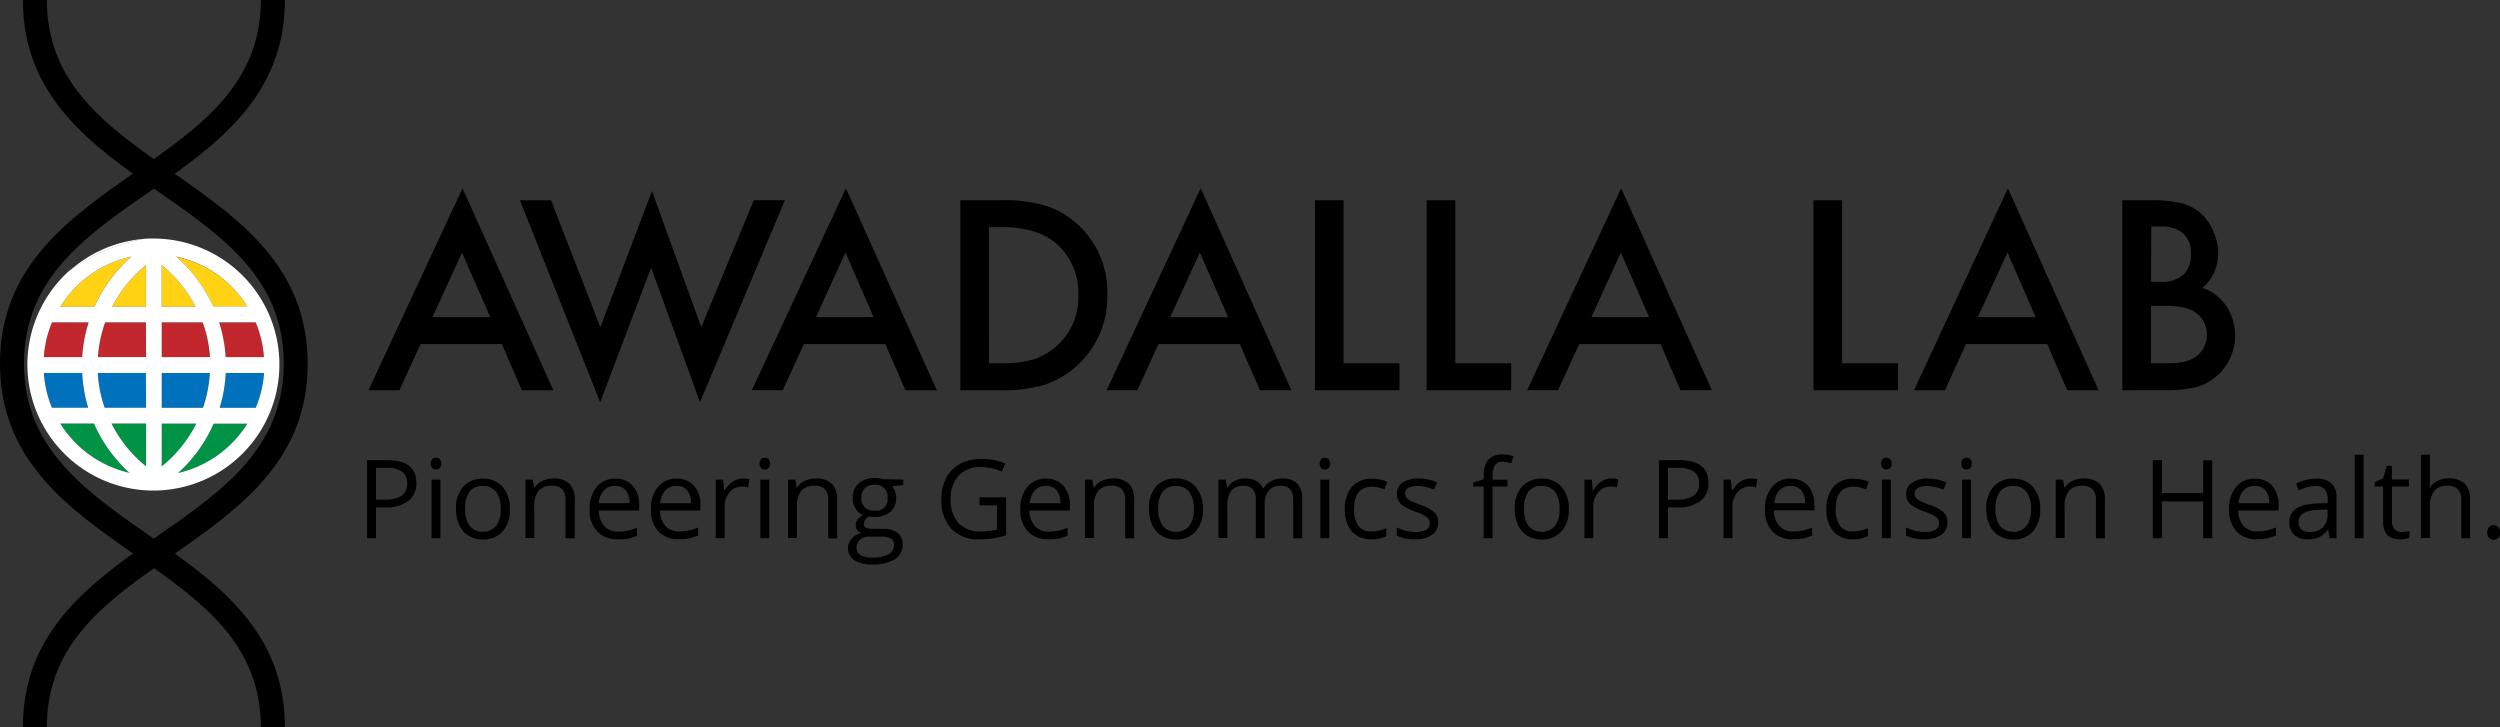 <svg id="Layer_2" data-name="Layer 2" xmlns="http://www.w3.org/2000/svg" viewBox="0 0 456.32 132.73"><rect x="0" y="0" width="456.32" height="132.73" fill="#333333" stroke="none"/><defs><style>.cls-1{fill:#0071bc;}.cls-2{fill:#c1272d;}.cls-3{fill:#ffd213;}.cls-4{fill:#009245;}.cls-5{fill:#fff;}</style></defs><title>logo-awadalla-lab</title><path d="M91.61,62.8H76.76L72.9,71.23H67.26L84.42,34.37,101,71.23H95.25Zm-2.13-4.92L84.33,46.09,78.94,57.88Z"/><path d="M100.58,36.55l9,23.18L119,34.86l9,24.86,9.59-23.18h5.68l-15.5,36.88-8.92-24.57-9.3,24.59L94.9,36.55Z"/><path d="M161.59,62.8H146.74l-3.86,8.42h-5.64L154.4,34.37,171,71.23h-5.73Zm-2.13-4.92-5.14-11.79-5.39,11.79Z"/><path d="M175.29,71.23V36.55h7.28a26.49,26.49,0,0,1,8.27,1A15.47,15.47,0,0,1,196.74,41a16.59,16.59,0,0,1,5.37,12.87,16.87,16.87,0,0,1-11.48,16.37,26.8,26.8,0,0,1-8.15,1Zm5.23-4.92h2.36a19.68,19.68,0,0,0,5.86-.74,11.9,11.9,0,0,0,8.09-11.68A12,12,0,0,0,193,44.63q-3.44-3.17-10.13-3.17h-2.36Z"/><path d="M226.3,62.8H211.46l-3.86,8.42H202l17.16-36.86,16.55,36.86h-5.73Zm-2.13-4.92L219,46.09l-5.39,11.79Z"/><path d="M245.24,36.55V66.31h10.2v4.92H240V36.55Z"/><path d="M265.63,36.55V66.31h10.2v4.92H260.4V36.55Z"/><path d="M303.1,62.8H288.25l-3.86,8.42h-5.64l17.16-36.86,16.55,36.86h-5.73ZM301,57.88l-5.14-11.79-5.39,11.79Z"/><path d="M336.23,36.55V66.31h10.2v4.92H331V36.55Z"/><path d="M373.69,62.8H358.84L355,71.23h-5.64L366.5,34.37l16.55,36.86h-5.73Zm-2.13-4.92-5.14-11.79L361,57.88Z"/><path d="M387.39,71.23V36.55h5.21a22.81,22.81,0,0,1,5.55.54,8.33,8.33,0,0,1,3.53,1.82,9.45,9.45,0,0,1,2.31,3.3,10,10,0,0,1,.88,4A8.19,8.19,0,0,1,402,52.56a8.38,8.38,0,0,1,4.36,3.3,9.77,9.77,0,0,1-1.26,12.31,9.44,9.44,0,0,1-3.89,2.4,22.59,22.59,0,0,1-5.91.65Zm5.23-19.79h1.64a6,6,0,0,0,4.28-1.29,5,5,0,0,0,1.36-3.81,4.77,4.77,0,0,0-1.39-3.72,5.8,5.8,0,0,0-4-1.27h-1.84Zm0,14.87h3.23q3.55,0,5.21-1.39a4.81,4.81,0,0,0,1.75-3.82,4.89,4.89,0,0,0-1.68-3.77q-1.64-1.5-5.86-1.5h-2.65Z"/><path d="M76,88.12a4,4,0,0,1-1.48,3.33,6.7,6.7,0,0,1-4.23,1.17H68.63v5.62H67V84h3.7Q76,84,76,88.12ZM68.63,91.2h1.49a5.56,5.56,0,0,0,3.19-.71,2.63,2.63,0,0,0,1-2.29,2.46,2.46,0,0,0-.93-2.11,4.84,4.84,0,0,0-2.89-.69H68.63Z"/><path d="M78.63,84.63a1.08,1.08,0,0,1,.27-.82,1,1,0,0,1,1.36,0,1.06,1.06,0,0,1,.28.81,1.07,1.07,0,0,1-.28.81,1,1,0,0,1-1.36,0A1.09,1.09,0,0,1,78.63,84.63Zm1.76,13.6H78.77V87.54h1.62Z"/><path d="M93.06,92.88A5.9,5.9,0,0,1,91.75,97a4.64,4.64,0,0,1-3.64,1.47,4.82,4.82,0,0,1-2.55-.67,4.45,4.45,0,0,1-1.72-1.93,6.74,6.74,0,0,1-.61-2.95,5.9,5.9,0,0,1,1.31-4.08,4.63,4.63,0,0,1,3.63-1.46,4.53,4.53,0,0,1,3.57,1.49A5.88,5.88,0,0,1,93.06,92.88Zm-8.15,0A5.08,5.08,0,0,0,85.73,96a3.25,3.25,0,0,0,4.83,0,5,5,0,0,0,.83-3.13,5,5,0,0,0-.83-3.1,2.9,2.9,0,0,0-2.44-1.06,2.85,2.85,0,0,0-2.4,1A5,5,0,0,0,84.91,92.88Z"/><path d="M103.23,98.24V91.31a2.79,2.79,0,0,0-.6-2,2.43,2.43,0,0,0-1.87-.64,3.08,3.08,0,0,0-2.46.91,4.59,4.59,0,0,0-.78,3v5.62H95.91V87.54h1.32L97.49,89h.08A3.32,3.32,0,0,1,99,87.77a4.55,4.55,0,0,1,2-.43,4.07,4.07,0,0,1,2.91.93,4,4,0,0,1,1,3v7Z"/><path d="M112.7,98.43A4.92,4.92,0,0,1,109,97a5.6,5.6,0,0,1-1.37-4,6.2,6.2,0,0,1,1.27-4.11,4.23,4.23,0,0,1,3.42-1.52,4,4,0,0,1,3.18,1.32,5.08,5.08,0,0,1,1.17,3.49v1h-7.37a4.25,4.25,0,0,0,1,2.86,3.29,3.29,0,0,0,2.54,1,8.63,8.63,0,0,0,3.42-.72v1.45a8.59,8.59,0,0,1-1.63.53A9.14,9.14,0,0,1,112.7,98.43Zm-.44-9.74a2.65,2.65,0,0,0-2.06.84,3.86,3.86,0,0,0-.9,2.32h5.6a3.57,3.57,0,0,0-.68-2.35A2.41,2.41,0,0,0,112.26,88.7Z"/><path d="M123.92,98.43A4.92,4.92,0,0,1,120.18,97a5.6,5.6,0,0,1-1.37-4,6.2,6.2,0,0,1,1.27-4.11,4.23,4.23,0,0,1,3.42-1.52,4,4,0,0,1,3.18,1.32,5.08,5.08,0,0,1,1.17,3.49v1h-7.37a4.25,4.25,0,0,0,1,2.86A3.29,3.29,0,0,0,124,97a8.63,8.63,0,0,0,3.42-.72v1.45a8.59,8.59,0,0,1-1.63.53A9.14,9.14,0,0,1,123.92,98.43Zm-.44-9.74a2.65,2.65,0,0,0-2.06.84,3.86,3.86,0,0,0-.9,2.32h5.6a3.57,3.57,0,0,0-.68-2.35A2.41,2.41,0,0,0,123.48,88.7Z"/><path d="M135.51,87.34a6.34,6.34,0,0,1,1.28.12l-.22,1.5a5.52,5.52,0,0,0-1.17-.15,2.85,2.85,0,0,0-2.22,1.05,3.84,3.84,0,0,0-.92,2.63v5.74h-1.62V87.54H132l.19,2h.08a4.7,4.7,0,0,1,1.44-1.61A3.23,3.23,0,0,1,135.51,87.34Z"/><path d="M138.65,84.63a1.08,1.08,0,0,1,.27-.82,1,1,0,0,1,1.36,0,1.06,1.06,0,0,1,.28.81,1.07,1.07,0,0,1-.28.81,1,1,0,0,1-1.36,0A1.09,1.09,0,0,1,138.65,84.63Zm1.76,13.6h-1.62V87.54h1.62Z"/><path d="M151.17,98.24V91.31a2.79,2.79,0,0,0-.6-2,2.43,2.43,0,0,0-1.87-.64,3.08,3.08,0,0,0-2.46.91,4.59,4.59,0,0,0-.78,3v5.62h-1.62V87.54h1.32l.26,1.46h.08a3.32,3.32,0,0,1,1.4-1.23,4.55,4.55,0,0,1,2-.43,4.07,4.07,0,0,1,2.91.93,4,4,0,0,1,1,3v7Z"/><path d="M164.88,87.54v1l-2,.23a3.48,3.48,0,0,1,.7,2.14,3.17,3.17,0,0,1-1.07,2.51,4.33,4.33,0,0,1-2.95.94,4.94,4.94,0,0,1-.9-.08,1.59,1.59,0,0,0-1,1.38.7.7,0,0,0,.36.65,2.63,2.63,0,0,0,1.24.21h1.89a4.24,4.24,0,0,1,2.67.73,2.55,2.55,0,0,1,.93,2.13,3,3,0,0,1-1.43,2.71,7.63,7.63,0,0,1-4.16.93,5.69,5.69,0,0,1-3.24-.78,2.53,2.53,0,0,1-1.14-2.21,2.48,2.48,0,0,1,.63-1.69,3.18,3.18,0,0,1,1.76-1,1.7,1.7,0,0,1-.69-.58,1.53,1.53,0,0,1-.28-.91,1.73,1.73,0,0,1,.31-1,3.28,3.28,0,0,1,1-.85,2.89,2.89,0,0,1-1.35-1.16,3.42,3.42,0,0,1-.52-1.87,3.47,3.47,0,0,1,1.05-2.71,4.31,4.31,0,0,1,3-1,5.41,5.41,0,0,1,1.51.2ZM156.35,100a1.45,1.45,0,0,0,.73,1.32,4,4,0,0,0,2.1.45,5.85,5.85,0,0,0,3-.61,1.87,1.87,0,0,0,1-1.65,1.31,1.31,0,0,0-.54-1.21,4.18,4.18,0,0,0-2-.34h-1.94a2.56,2.56,0,0,0-1.72.53A1.88,1.88,0,0,0,156.35,100Zm.88-9.07a2.18,2.18,0,0,0,.63,1.7,2.54,2.54,0,0,0,1.77.58,2.07,2.07,0,0,0,2.37-2.3,2.13,2.13,0,0,0-2.4-2.41,2.38,2.38,0,0,0-1.76.62A2.48,2.48,0,0,0,157.22,91Z"/><path d="M178.8,90.76h4.85V97.7a15.72,15.72,0,0,1-2.3.55,17.63,17.63,0,0,1-2.71.19,6.58,6.58,0,0,1-5-1.93,7.6,7.6,0,0,1-1.81-5.4,8.17,8.17,0,0,1,.89-3.9,6,6,0,0,1,2.57-2.56,8.34,8.34,0,0,1,3.94-.88,10.74,10.74,0,0,1,4.26.84l-.64,1.46a9.51,9.51,0,0,0-3.72-.82A5.33,5.33,0,0,0,175,86.79a6,6,0,0,0-1.46,4.31,6.16,6.16,0,0,0,1.41,4.38A5.43,5.43,0,0,0,179.09,97a12.34,12.34,0,0,0,2.9-.34V92.24H178.8Z"/><path d="M191.36,98.43A4.92,4.92,0,0,1,187.61,97a5.6,5.6,0,0,1-1.37-4,6.2,6.2,0,0,1,1.27-4.11,4.23,4.23,0,0,1,3.42-1.52,4,4,0,0,1,3.18,1.32,5.08,5.08,0,0,1,1.17,3.49v1h-7.37a4.25,4.25,0,0,0,1,2.86,3.29,3.29,0,0,0,2.54,1,8.63,8.63,0,0,0,3.42-.72v1.45a8.59,8.59,0,0,1-1.63.53A9.14,9.14,0,0,1,191.36,98.43Zm-.44-9.74a2.65,2.65,0,0,0-2.06.84,3.86,3.86,0,0,0-.9,2.32h5.6a3.57,3.57,0,0,0-.68-2.35A2.41,2.41,0,0,0,190.92,88.7Z"/><path d="M205.38,98.24V91.31a2.79,2.79,0,0,0-.6-2,2.43,2.43,0,0,0-1.87-.64,3.08,3.08,0,0,0-2.46.91,4.59,4.59,0,0,0-.78,3v5.62h-1.62V87.54h1.32l.26,1.46h.08a3.32,3.32,0,0,1,1.4-1.23,4.55,4.55,0,0,1,2-.43,4.07,4.07,0,0,1,2.91.93,4,4,0,0,1,1,3v7Z"/><path d="M219.57,92.88A5.9,5.9,0,0,1,218.25,97a4.64,4.64,0,0,1-3.64,1.47,4.82,4.82,0,0,1-2.55-.67,4.45,4.45,0,0,1-1.72-1.93,6.74,6.74,0,0,1-.61-2.95A5.9,5.9,0,0,1,211,88.8a4.63,4.63,0,0,1,3.63-1.46,4.53,4.53,0,0,1,3.57,1.49A5.88,5.88,0,0,1,219.57,92.88Zm-8.15,0a5.08,5.08,0,0,0,.82,3.13,3.25,3.25,0,0,0,4.83,0,5,5,0,0,0,.83-3.13,5,5,0,0,0-.83-3.1,2.9,2.9,0,0,0-2.44-1.06,2.85,2.85,0,0,0-2.4,1A5,5,0,0,0,211.41,92.88Z"/><path d="M236.05,98.24v-7a2.89,2.89,0,0,0-.55-1.92,2.12,2.12,0,0,0-1.7-.64,2.74,2.74,0,0,0-2.24.87,4.13,4.13,0,0,0-.72,2.68v6h-1.62v-7a2.89,2.89,0,0,0-.55-1.92,2.13,2.13,0,0,0-1.71-.64,2.65,2.65,0,0,0-2.23.91,4.94,4.94,0,0,0-.71,3v5.62h-1.62V87.54h1.32L224,89h.08a3.18,3.18,0,0,1,1.29-1.22,4,4,0,0,1,1.87-.44q2.51,0,3.28,1.82h.08A3.41,3.41,0,0,1,232,87.83a4.3,4.3,0,0,1,2.07-.49,3.63,3.63,0,0,1,2.72.93,4.18,4.18,0,0,1,.9,3v7Z"/><path d="M240.88,84.63a1.08,1.08,0,0,1,.27-.82,1,1,0,0,1,1.36,0,1.06,1.06,0,0,1,.28.81,1.07,1.07,0,0,1-.28.81,1,1,0,0,1-1.36,0A1.09,1.09,0,0,1,240.88,84.63Zm1.76,13.6H241V87.54h1.62Z"/><path d="M250.35,98.43a4.57,4.57,0,0,1-3.6-1.43,5.88,5.88,0,0,1-1.27-4,6.06,6.06,0,0,1,1.29-4.15,4.66,4.66,0,0,1,3.69-1.46,7.27,7.27,0,0,1,1.54.17,5,5,0,0,1,1.21.39l-.5,1.38a7.64,7.64,0,0,0-1.17-.36,5.27,5.27,0,0,0-1.12-.14q-3.26,0-3.26,4.16a5,5,0,0,0,.8,3A2.77,2.77,0,0,0,250.31,97a7.22,7.22,0,0,0,2.74-.58v1.44A5.85,5.85,0,0,1,250.35,98.43Z"/><path d="M262.5,95.32a2.68,2.68,0,0,1-1.11,2.3,5.24,5.24,0,0,1-3.12.81,6.8,6.8,0,0,1-3.32-.67v-1.5a8.1,8.1,0,0,0,1.66.62,6.93,6.93,0,0,0,1.7.22,3.86,3.86,0,0,0,2-.41,1.4,1.4,0,0,0,.14-2.3,8.54,8.54,0,0,0-2.11-1,11.41,11.41,0,0,1-2.12-1,2.9,2.9,0,0,1-.94-.94,2.46,2.46,0,0,1-.31-1.26A2.4,2.4,0,0,1,256,88.1a5,5,0,0,1,2.92-.76,8.54,8.54,0,0,1,3.38.7l-.58,1.32a7.74,7.74,0,0,0-2.92-.66,3.36,3.36,0,0,0-1.74.36,1.12,1.12,0,0,0-.59,1,1.21,1.21,0,0,0,.22.73,2.18,2.18,0,0,0,.71.58,16,16,0,0,0,1.88.79,7,7,0,0,1,2.57,1.4A2.46,2.46,0,0,1,262.5,95.32Z"/><path d="M275.15,88.8h-2.72v9.44h-1.62V88.8h-1.91v-.73l1.91-.59v-.6q0-3.95,3.45-3.95a7.07,7.07,0,0,1,2,.34l-.42,1.3a5.35,5.35,0,0,0-1.6-.3,1.56,1.56,0,0,0-1.36.61,3.41,3.41,0,0,0-.44,2v.69h2.72Z"/><path d="M286.35,92.88A5.9,5.9,0,0,1,285,97a4.64,4.64,0,0,1-3.64,1.47,4.82,4.82,0,0,1-2.55-.67,4.45,4.45,0,0,1-1.72-1.93,6.74,6.74,0,0,1-.61-2.95,5.9,5.9,0,0,1,1.31-4.08,4.63,4.63,0,0,1,3.63-1.46A4.53,4.53,0,0,1,285,88.83,5.88,5.88,0,0,1,286.35,92.88Zm-8.15,0A5.08,5.08,0,0,0,279,96a3.25,3.25,0,0,0,4.83,0,5,5,0,0,0,.83-3.13,5,5,0,0,0-.83-3.1,2.9,2.9,0,0,0-2.44-1.06,2.85,2.85,0,0,0-2.4,1A5,5,0,0,0,278.19,92.88Z"/><path d="M294.07,87.34a6.34,6.34,0,0,1,1.28.12l-.22,1.5a5.52,5.52,0,0,0-1.17-.15,2.85,2.85,0,0,0-2.22,1.05,3.84,3.84,0,0,0-.92,2.63v5.74h-1.62V87.54h1.34l.19,2h.08a4.7,4.7,0,0,1,1.44-1.61A3.23,3.23,0,0,1,294.07,87.34Z"/><path d="M311.84,88.12a4,4,0,0,1-1.48,3.33,6.7,6.7,0,0,1-4.23,1.17h-1.68v5.62h-1.66V84h3.7Q311.84,84,311.84,88.12Zm-7.39,3.08h1.49a5.56,5.56,0,0,0,3.19-.71,2.63,2.63,0,0,0,1-2.29,2.46,2.46,0,0,0-.93-2.11,4.84,4.84,0,0,0-2.89-.69h-1.86Z"/><path d="M319.47,87.34a6.34,6.34,0,0,1,1.28.12l-.22,1.5a5.52,5.52,0,0,0-1.17-.15,2.85,2.85,0,0,0-2.22,1.05,3.84,3.84,0,0,0-.92,2.63v5.74h-1.62V87.54h1.34l.19,2h.08a4.7,4.7,0,0,1,1.44-1.61A3.23,3.23,0,0,1,319.47,87.34Z"/><path d="M327.27,98.43A4.92,4.92,0,0,1,323.53,97a5.6,5.6,0,0,1-1.37-4,6.2,6.2,0,0,1,1.27-4.11,4.23,4.23,0,0,1,3.42-1.52A4,4,0,0,1,330,88.66a5.08,5.08,0,0,1,1.17,3.49v1h-7.37a4.25,4.25,0,0,0,1,2.86,3.29,3.29,0,0,0,2.54,1,8.63,8.63,0,0,0,3.42-.72v1.45a8.59,8.59,0,0,1-1.63.53A9.14,9.14,0,0,1,327.27,98.43Zm-.44-9.74a2.65,2.65,0,0,0-2.06.84,3.86,3.86,0,0,0-.9,2.32h5.6a3.57,3.57,0,0,0-.68-2.35A2.41,2.41,0,0,0,326.83,88.7Z"/><path d="M338.25,98.43a4.57,4.57,0,0,1-3.6-1.43,5.88,5.88,0,0,1-1.27-4,6.06,6.06,0,0,1,1.29-4.15,4.66,4.66,0,0,1,3.69-1.46,7.27,7.27,0,0,1,1.54.17,5,5,0,0,1,1.21.39l-.5,1.38a7.64,7.64,0,0,0-1.17-.36,5.27,5.27,0,0,0-1.12-.14q-3.26,0-3.26,4.16a5,5,0,0,0,.8,3A2.77,2.77,0,0,0,338.21,97a7.22,7.22,0,0,0,2.74-.58v1.44A5.85,5.85,0,0,1,338.25,98.43Z"/><path d="M343.36,84.63a1.08,1.08,0,0,1,.27-.82,1,1,0,0,1,1.36,0,1.06,1.06,0,0,1,.28.81,1.07,1.07,0,0,1-.28.81,1,1,0,0,1-1.36,0A1.09,1.09,0,0,1,343.36,84.63Zm1.76,13.6h-1.62V87.54h1.62Z"/><path d="M355.46,95.32a2.68,2.68,0,0,1-1.11,2.3,5.24,5.24,0,0,1-3.12.81,6.8,6.8,0,0,1-3.32-.67v-1.5a8.1,8.1,0,0,0,1.66.62,6.93,6.93,0,0,0,1.7.22,3.86,3.86,0,0,0,2-.41,1.4,1.4,0,0,0,.14-2.3,8.54,8.54,0,0,0-2.11-1,11.41,11.41,0,0,1-2.12-1,2.9,2.9,0,0,1-.94-.94,2.46,2.46,0,0,1-.31-1.26,2.4,2.4,0,0,1,1.06-2.07,5,5,0,0,1,2.92-.76,8.54,8.54,0,0,1,3.38.7l-.58,1.32a7.74,7.74,0,0,0-2.92-.66,3.36,3.36,0,0,0-1.74.36,1.12,1.12,0,0,0-.59,1,1.21,1.21,0,0,0,.22.73,2.18,2.18,0,0,0,.71.58,16,16,0,0,0,1.88.79,7,7,0,0,1,2.57,1.4A2.46,2.46,0,0,1,355.46,95.32Z"/><path d="M358,84.63a1.08,1.08,0,0,1,.27-.82,1,1,0,0,1,1.36,0,1.06,1.06,0,0,1,.28.81,1.07,1.07,0,0,1-.28.81,1,1,0,0,1-1.36,0A1.09,1.09,0,0,1,358,84.63Zm1.76,13.6h-1.62V87.54h1.62Z"/><path d="M372.39,92.88A5.9,5.9,0,0,1,371.07,97a4.64,4.64,0,0,1-3.64,1.47,4.82,4.82,0,0,1-2.55-.67,4.45,4.45,0,0,1-1.72-1.93,6.74,6.74,0,0,1-.61-2.95,5.9,5.9,0,0,1,1.31-4.08,4.63,4.63,0,0,1,3.63-1.46,4.53,4.53,0,0,1,3.57,1.49A5.88,5.88,0,0,1,372.39,92.88Zm-8.15,0a5.08,5.08,0,0,0,.82,3.13,3.25,3.25,0,0,0,4.83,0,5,5,0,0,0,.83-3.13,5,5,0,0,0-.83-3.1,2.9,2.9,0,0,0-2.44-1.06,2.85,2.85,0,0,0-2.4,1A5,5,0,0,0,364.24,92.88Z"/><path d="M382.56,98.24V91.31a2.79,2.79,0,0,0-.6-2,2.43,2.43,0,0,0-1.87-.64,3.08,3.08,0,0,0-2.46.91,4.59,4.59,0,0,0-.78,3v5.62h-1.62V87.54h1.32l.26,1.46h.08a3.32,3.32,0,0,1,1.4-1.23,4.55,4.55,0,0,1,2-.43,4.07,4.07,0,0,1,2.91.93,4,4,0,0,1,1,3v7Z"/><path d="M403.79,98.24h-1.66V91.52h-7.52v6.72h-1.66V84h1.66V90h7.52V84h1.66Z"/><path d="M412,98.43A4.92,4.92,0,0,1,408.24,97a5.6,5.6,0,0,1-1.37-4,6.2,6.2,0,0,1,1.27-4.11,4.23,4.23,0,0,1,3.42-1.52,4,4,0,0,1,3.18,1.32,5.08,5.08,0,0,1,1.17,3.49v1h-7.37a4.25,4.25,0,0,0,1,2.86A3.29,3.29,0,0,0,412,97a8.63,8.63,0,0,0,3.42-.72v1.45a8.59,8.59,0,0,1-1.63.53A9.14,9.14,0,0,1,412,98.43Zm-.44-9.74a2.65,2.65,0,0,0-2.06.84,3.86,3.86,0,0,0-.9,2.32h5.6a3.57,3.57,0,0,0-.68-2.35A2.41,2.41,0,0,0,411.54,88.7Z"/><path d="M425.26,98.24l-.32-1.52h-.08a4.5,4.5,0,0,1-1.6,1.36,4.86,4.86,0,0,1-2,.36,3.57,3.57,0,0,1-2.5-.82,3,3,0,0,1-.9-2.33q0-3.24,5.19-3.4l1.82-.06v-.66a2.72,2.72,0,0,0-.54-1.86,2.23,2.23,0,0,0-1.73-.6,7.06,7.06,0,0,0-3,.82l-.5-1.24a7.79,7.79,0,0,1,3.62-.92,4.08,4.08,0,0,1,2.84.85,3.55,3.55,0,0,1,.92,2.72v7.3ZM421.6,97.1a3.29,3.29,0,0,0,2.38-.83,3.07,3.07,0,0,0,.86-2.32V93l-1.62.07a5.9,5.9,0,0,0-2.79.6,1.81,1.81,0,0,0-.85,1.66,1.67,1.67,0,0,0,.53,1.34A2.21,2.21,0,0,0,421.6,97.1Z"/><path d="M431.42,98.24H429.8V83h1.62Z"/><path d="M438.32,97.1a5.22,5.22,0,0,0,.83-.06,5.49,5.49,0,0,0,.63-.13v1.24a3,3,0,0,1-.78.21,5.8,5.8,0,0,1-.92.08q-3.11,0-3.11-3.27V88.8h-1.53V88l1.53-.67.68-2.29h.94v2.48h3.11V88.8H436.6v6.3a2.17,2.17,0,0,0,.46,1.48A1.6,1.6,0,0,0,438.32,97.1Z"/><path d="M449.25,98.24V91.31a2.79,2.79,0,0,0-.6-2,2.43,2.43,0,0,0-1.87-.64,3.06,3.06,0,0,0-2.47.92,4.65,4.65,0,0,0-.78,3v5.6h-1.62V83h1.62v4.6a10.09,10.09,0,0,1-.08,1.38h.1a3.31,3.31,0,0,1,1.36-1.22,4.44,4.44,0,0,1,2-.44,4.13,4.13,0,0,1,2.94.93,3.93,3.93,0,0,1,1,3v7Z"/><path d="M454,97.2a1.45,1.45,0,0,1,.3-1,1.08,1.08,0,0,1,.85-.34,1.15,1.15,0,0,1,.88.34,1.4,1.4,0,0,1,.32,1,1.37,1.37,0,0,1-.32,1,1.28,1.28,0,0,1-1.7,0A1.33,1.33,0,0,1,454,97.2Z"/><path d="M8.55,132.73H4.18c0-17.73,12.58-26.5,24.74-35,11.76-8.2,22.87-15.94,22.87-31.39S40.68,43.17,28.92,35C16.75,26.5,4.18,17.73,4.18,0H8.55c0,15.45,11.11,23.19,22.87,31.39,12.16,8.48,24.74,17.24,24.74,35s-12.58,26.5-24.74,35C19.66,109.54,8.55,117.28,8.55,132.73Z"/><path d="M52,132.73H47.61c0-15.45-11.11-23.19-22.87-31.39C12.58,92.86,0,84.1,0,66.36s12.58-26.5,24.74-35C36.5,23.19,47.61,15.45,47.61,0H52c0,17.73-12.58,26.5-24.74,35C15.48,43.17,4.38,50.91,4.38,66.36S15.48,89.56,27.24,97.75C39.41,106.23,52,115,52,132.73Z"/><path class="cls-1" d="M38.3,68.07H29.52v6.35h7.53A23.41,23.41,0,0,0,38.3,68.07Z"/><path class="cls-2" d="M37,58.84H29.52v6.35h8.77A23.39,23.39,0,0,0,37,58.84Z"/><path class="cls-3" d="M29.52,48.4V56H35.7A23.81,23.81,0,0,0,29.52,48.4Z"/><path class="cls-2" d="M16.14,58.84H9.48A20.1,20.1,0,0,0,8,65.19h7A26.33,26.33,0,0,1,16.14,58.84Z"/><path class="cls-4" d="M35.84,77.31H29.52v7.81A23.8,23.8,0,0,0,35.84,77.31Z"/><path class="cls-1" d="M40.1,74.43h6.58a20.1,20.1,0,0,0,1.51-6.35h-7A26.35,26.35,0,0,1,40.1,74.43Z"/><path class="cls-2" d="M41.18,65.19h7a20.1,20.1,0,0,0-1.51-6.35H40A26.33,26.33,0,0,1,41.18,65.19Z"/><path class="cls-3" d="M38.92,56h6.27a20.22,20.22,0,0,0-13-9.11A26.57,26.57,0,0,1,38.92,56Z"/><path class="cls-1" d="M15,68.07H8a20.1,20.1,0,0,0,1.51,6.35h6.58A26.35,26.35,0,0,1,15,68.07Z"/><path class="cls-4" d="M32.54,86.33a20.22,20.22,0,0,0,12.64-9H39A26.54,26.54,0,0,1,32.54,86.33Z"/><path class="cls-3" d="M17.24,56A26.57,26.57,0,0,1,24,46.84,20.22,20.22,0,0,0,11,56Z"/><path class="cls-2" d="M17.87,65.19h8.77V58.84H19.2A23.39,23.39,0,0,0,17.87,65.19Z"/><path class="cls-3" d="M26.64,56V48.4A23.81,23.81,0,0,0,20.46,56Z"/><path class="cls-1" d="M19.1,74.43h7.54V68.07H17.86A23.41,23.41,0,0,0,19.1,74.43Z"/><path class="cls-4" d="M17.13,77.31H11a20.22,20.22,0,0,0,12.64,9A26.54,26.54,0,0,1,17.13,77.31Z"/><path class="cls-4" d="M26.64,85.12V77.31H20.32A23.8,23.8,0,0,0,26.64,85.12Z"/><path class="cls-5" d="M12.62,49.52a34.35,34.35,0,0,1,13.33-5.88A22.94,22.94,0,0,0,12.62,49.52Z"/><path class="cls-5" d="M5,66.63a23,23,0,1,0,23-23.09c-.72,0-1.43,0-2.14.1a34.35,34.35,0,0,0-13.33,5.88A23.06,23.06,0,0,0,5,66.63Zm27.51,19.7a26.54,26.54,0,0,0,6.49-9h6.15A20.22,20.22,0,0,1,32.54,86.33ZM46.68,74.43H40.1a26.35,26.35,0,0,0,1.1-6.35h7A20.1,20.1,0,0,1,46.68,74.43Zm1.51-9.24h-7A26.33,26.33,0,0,0,40,58.84h6.67A20.1,20.1,0,0,1,48.18,65.19Zm-3-9.24H38.92a26.57,26.57,0,0,0-6.77-9.11A20.22,20.22,0,0,1,45.18,56ZM29.52,48.4A23.81,23.81,0,0,1,35.7,56H29.52Zm0,10.44H37a23.39,23.39,0,0,1,1.33,6.35H29.52Zm0,9.24H38.3a23.41,23.41,0,0,1-1.25,6.35H29.52Zm0,9.24h6.31a23.8,23.8,0,0,1-6.31,7.81Zm-20-18.48h6.66A26.33,26.33,0,0,0,15,65.19H8A20.1,20.1,0,0,1,9.48,58.84ZM8,68.07h7a26.35,26.35,0,0,0,1.1,6.35H9.48A20.1,20.1,0,0,1,8,68.07Zm3,9.24h6.15a26.54,26.54,0,0,0,6.49,9A20.22,20.22,0,0,1,11,77.31Zm15.66,7.81a23.8,23.8,0,0,1-6.31-7.81h6.31Zm0-10.7H19.1a23.41,23.41,0,0,1-1.25-6.35h8.78Zm0-9.24H17.87a23.39,23.39,0,0,1,1.33-6.35h7.44Zm0-16.79V56H20.46A23.81,23.81,0,0,1,26.64,48.4ZM24,46.84A26.57,26.57,0,0,0,17.24,56H11A20.22,20.22,0,0,1,24,46.84Z"/></svg>